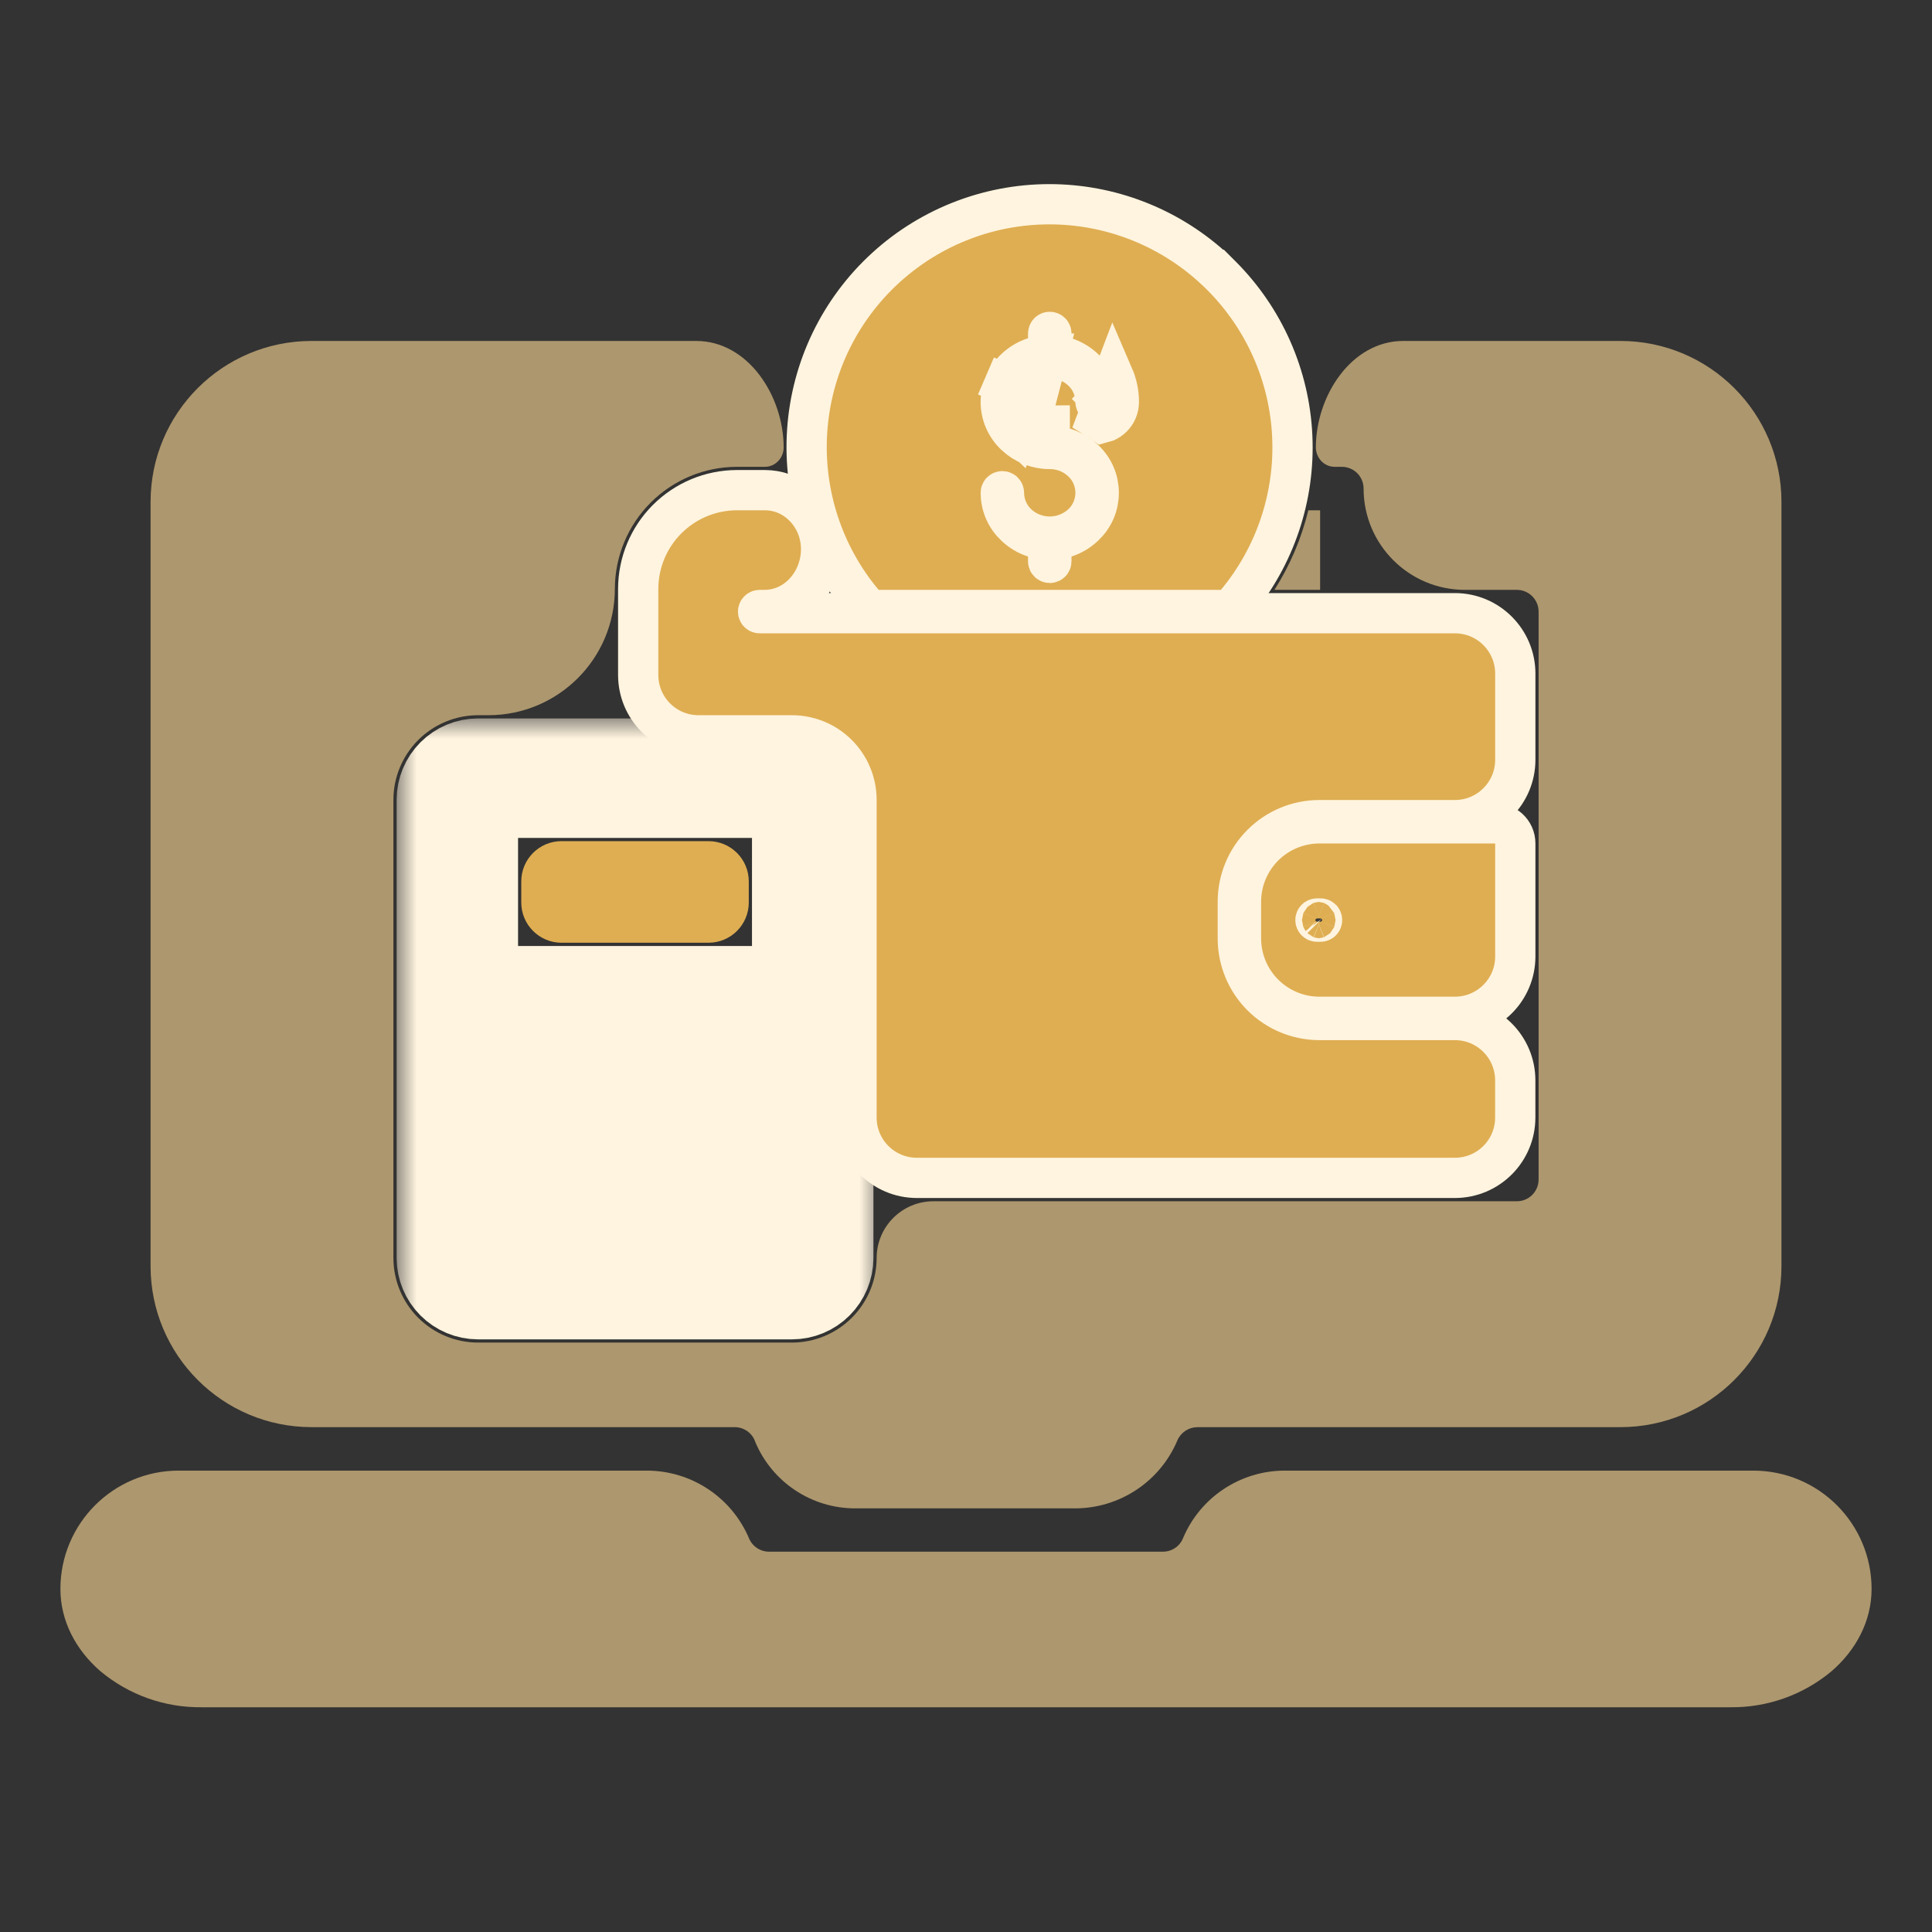 <svg xmlns="http://www.w3.org/2000/svg" width="48" height="48" viewBox="0 0 48 48" fill="none"><rect x="0" y="0" width="48" height="48" fill="#333333" stroke="none"/><path fill-rule="evenodd" clip-rule="evenodd" d="M3.741 31.457C3.741 33.666 5.532 35.457 7.741 35.457H18.254C18.368 35.457 18.48 35.494 18.572 35.561C18.665 35.629 18.733 35.724 18.768 35.833C19.189 36.828 20.165 37.475 21.245 37.475H26.706C27.816 37.475 28.819 36.811 29.251 35.788C29.292 35.691 29.361 35.608 29.449 35.549C29.537 35.491 29.64 35.459 29.745 35.459C29.746 35.459 29.747 35.459 29.747 35.458C29.747 35.458 29.747 35.457 29.747 35.457H40.26C42.469 35.457 44.26 33.666 44.26 31.457V12.47C44.26 10.261 42.469 8.471 40.26 8.471H34.862C33.578 8.471 32.694 9.832 32.692 11.115C32.692 11.376 32.897 11.598 33.158 11.598H33.338C33.481 11.598 33.619 11.655 33.72 11.756C33.821 11.857 33.878 11.995 33.878 12.138C33.878 13.528 35.005 14.655 36.396 14.655H37.686C37.83 14.655 37.967 14.712 38.068 14.814C38.169 14.915 38.226 15.052 38.226 15.195V29.305C38.226 29.448 38.169 29.585 38.068 29.687C37.967 29.788 37.83 29.845 37.686 29.845H23.191C22.412 29.845 21.78 30.477 21.78 31.256C21.779 31.813 21.557 32.346 21.163 32.74C20.77 33.133 20.236 33.355 19.68 33.356H11.874C11.317 33.355 10.784 33.133 10.39 32.74C9.997 32.346 9.775 31.813 9.774 31.256V19.869C9.775 19.313 9.997 18.779 10.39 18.386C10.784 17.992 11.317 17.771 11.874 17.769H12.134C13.869 17.769 15.276 16.363 15.276 14.627C15.278 13.825 15.598 13.055 16.165 12.488C16.733 11.92 17.502 11.6 18.305 11.598H19.004C19.265 11.598 19.47 11.376 19.47 11.115C19.468 9.832 18.583 8.471 17.299 8.471H7.741C5.532 8.471 3.741 10.261 3.741 12.47V31.457Z" fill="#AD976E"></path><path d="M26.041 8.785H25.983L25.695 8.879C25.517 8.936 25.355 9.033 25.22 9.162L25.218 9.164L25.218 9.164C25.106 9.27 25.017 9.397 24.956 9.539L24.496 9.341L24.956 9.539C24.895 9.68 24.863 9.832 24.863 9.986C24.863 10.14 24.895 10.293 24.956 10.434C25.017 10.576 25.106 10.703 25.218 10.809L25.22 10.811L25.22 10.811C25.451 11.032 25.758 11.155 26.078 11.155C26.376 11.152 26.664 11.264 26.882 11.469C26.988 11.568 27.073 11.687 27.13 11.821L26.672 12.02L27.13 11.821C27.188 11.954 27.218 12.098 27.218 12.243C27.218 12.389 27.188 12.533 27.13 12.666L26.672 12.467L27.13 12.666C27.072 12.8 26.988 12.92 26.881 13.019L26.878 13.022L26.878 13.022C26.66 13.221 26.376 13.332 26.081 13.332C25.785 13.332 25.501 13.221 25.283 13.022L25.279 13.017L25.279 13.017C25.173 12.918 25.089 12.799 25.032 12.666C24.974 12.533 24.944 12.39 24.943 12.246L24.943 12.243C24.943 12.233 24.939 12.223 24.931 12.215C24.924 12.208 24.914 12.204 24.903 12.204C24.893 12.204 24.882 12.208 24.875 12.215C24.867 12.223 24.863 12.233 24.863 12.243C24.864 12.397 24.895 12.55 24.956 12.691C25.017 12.833 25.107 12.96 25.219 13.066L25.221 13.068C25.355 13.197 25.517 13.294 25.695 13.351L26.041 13.463V13.827V13.945C26.041 13.955 26.045 13.966 26.053 13.973C26.06 13.98 26.07 13.985 26.081 13.985C26.092 13.985 26.102 13.98 26.109 13.973C26.117 13.966 26.121 13.955 26.121 13.945V13.827V13.463L26.467 13.351C26.644 13.294 26.806 13.197 26.941 13.068L26.943 13.066L26.943 13.066C27.055 12.96 27.145 12.833 27.206 12.691C27.267 12.55 27.298 12.398 27.298 12.244C27.298 12.09 27.267 11.937 27.206 11.796C27.145 11.655 27.055 11.527 26.943 11.421L26.941 11.419L26.941 11.419C26.71 11.198 26.403 11.075 26.083 11.075C26.083 11.075 26.082 11.075 26.082 11.075L26.081 10.575C25.91 10.577 25.746 10.513 25.621 10.396L26.041 8.785ZM26.041 8.785V8.285C26.041 8.275 26.045 8.264 26.053 8.257C26.06 8.249 26.07 8.245 26.081 8.245C26.091 8.245 26.102 8.249 26.109 8.257C26.117 8.264 26.121 8.275 26.121 8.285V8.403V8.767L26.467 8.879C26.644 8.936 26.806 9.033 26.941 9.162L26.941 9.162L26.943 9.164C27.055 9.27 27.144 9.397 27.205 9.539C27.266 9.681 27.298 9.833 27.298 9.987L27.798 9.987M26.041 8.785L25.28 10.762C25.174 10.663 25.089 10.543 25.031 10.409C24.973 10.276 24.943 10.132 24.943 9.987C24.943 9.841 24.973 9.697 25.031 9.564C25.089 9.43 25.174 9.31 25.28 9.211L25.284 9.208L25.284 9.208C25.501 9.009 25.786 8.898 26.081 8.898C26.376 8.898 26.66 9.009 26.878 9.208L26.883 9.213L26.883 9.213C26.988 9.312 27.072 9.431 27.13 9.564L26.699 9.751L27.13 9.564C27.187 9.697 27.217 9.84 27.218 9.984L27.218 9.987C27.218 9.992 27.219 9.997 27.221 10.002L27.221 10.002C27.223 10.007 27.226 10.011 27.23 10.015L26.982 10.263L27.23 10.015C27.234 10.018 27.238 10.021 27.243 10.024C27.248 10.025 27.253 10.027 27.258 10.027C27.263 10.027 27.269 10.025 27.273 10.024C27.278 10.021 27.283 10.018 27.286 10.015C27.29 10.011 27.293 10.007 27.295 10.002C27.297 9.997 27.298 9.992 27.298 9.987H27.798M27.798 9.987C27.798 9.764 27.752 9.545 27.664 9.341L27.258 10.408C27.308 10.438 27.357 10.471 27.405 10.506C27.425 10.501 27.445 10.493 27.465 10.485C27.53 10.458 27.59 10.418 27.64 10.368C27.69 10.318 27.73 10.259 27.757 10.193C27.784 10.128 27.798 10.057 27.798 9.987ZM21.446 14.976L21.596 15.155H21.829H30.333H30.567L30.717 14.975C31.679 13.819 32.175 12.344 32.106 10.841C32.038 9.338 31.41 7.915 30.346 6.85L30.2 6.704H30.195C29.115 5.693 27.7 5.112 26.216 5.076C24.662 5.039 23.154 5.604 22.006 6.652C20.857 7.7 20.158 9.151 20.054 10.702C19.95 12.253 20.448 13.784 21.446 14.976Z" fill="#DFAE52" stroke="#FFF4DF"></path><path d="M32.775 20.456V20.456L32.773 20.456C32.259 20.458 31.767 20.663 31.403 21.026C31.04 21.39 30.834 21.882 30.832 22.396H30.832V22.398V23.319H30.832L30.832 23.321C30.834 23.835 31.04 24.328 31.403 24.691C31.767 25.055 32.259 25.26 32.773 25.262L32.773 25.262H32.775H36.147C36.975 25.262 37.647 24.59 37.647 23.762V20.956C37.647 20.656 37.393 20.441 37.12 20.456H32.775ZM32.729 22.899V22.899L32.723 22.899C32.718 22.899 32.712 22.898 32.707 22.896C32.702 22.894 32.698 22.891 32.694 22.887C32.69 22.884 32.687 22.879 32.685 22.874C32.683 22.869 32.682 22.864 32.682 22.859C32.682 22.854 32.683 22.848 32.685 22.843C32.687 22.838 32.69 22.834 32.694 22.83C32.698 22.826 32.702 22.824 32.707 22.822C32.712 22.82 32.718 22.819 32.723 22.819L32.723 22.819H32.729H32.8V22.819L32.807 22.819C32.812 22.819 32.817 22.82 32.822 22.822C32.827 22.824 32.832 22.826 32.836 22.83C32.839 22.834 32.842 22.838 32.844 22.843C32.846 22.848 32.847 22.853 32.847 22.859C32.847 22.864 32.846 22.869 32.844 22.874C32.842 22.879 32.839 22.884 32.836 22.887C32.832 22.891 32.827 22.894 32.822 22.896C32.817 22.898 32.812 22.899 32.807 22.899L32.807 22.899H32.8H32.729ZM37.147 21.456V21.456C37.225 21.456 37.301 21.437 37.37 21.403C37.297 21.44 37.221 21.456 37.147 21.456Z" fill="#DFAE52" stroke="#FFF4DF"></path><path fill-rule="evenodd" clip-rule="evenodd" d="M32.505 12.678C32.334 13.379 32.05 14.047 31.663 14.655H32.798V12.678H32.505Z" fill="#AD976E"></path><mask id="path-5-outside-1_794_712" maskUnits="userSpaceOnUse" x="9.854" y="17.849" width="12" height="16" fill="black"><rect fill="white" x="9.854" y="17.849" width="12" height="16"></rect><path fill-rule="evenodd" clip-rule="evenodd" d="M19.68 18.849H11.874C11.604 18.85 11.345 18.958 11.154 19.149C10.963 19.34 10.855 19.599 10.854 19.869V31.256C10.855 31.526 10.963 31.785 11.154 31.976C11.345 32.167 11.604 32.275 11.874 32.276H19.68C19.95 32.275 20.209 32.167 20.4 31.976C20.591 31.785 20.699 31.526 20.7 31.256V19.869C20.699 19.599 20.591 19.34 20.4 19.149C20.209 18.958 19.95 18.85 19.68 18.849H19.68ZM12.711 26.892C12.568 26.892 12.43 26.835 12.329 26.733C12.228 26.632 12.171 26.495 12.171 26.352C12.171 26.208 12.228 26.071 12.329 25.97C12.43 25.868 12.568 25.811 12.711 25.811H13.705C13.848 25.811 13.986 25.868 14.087 25.97C14.188 26.071 14.245 26.208 14.245 26.352C14.245 26.495 14.188 26.632 14.087 26.733C13.986 26.835 13.848 26.892 13.705 26.892H12.711ZM15.319 26.892C15.175 26.892 15.038 26.835 14.937 26.733C14.835 26.632 14.779 26.495 14.779 26.352C14.779 26.208 14.835 26.071 14.937 25.97C15.038 25.868 15.175 25.811 15.319 25.811H16.312C16.456 25.811 16.593 25.868 16.694 25.97C16.796 26.071 16.852 26.208 16.852 26.352C16.852 26.495 16.796 26.632 16.694 26.733C16.593 26.835 16.456 26.892 16.312 26.892H15.319ZM17.926 26.892C17.783 26.892 17.646 26.835 17.545 26.733C17.443 26.632 17.386 26.495 17.386 26.352C17.386 26.208 17.443 26.071 17.545 25.97C17.646 25.868 17.783 25.811 17.926 25.811H18.921C19.064 25.811 19.201 25.868 19.303 25.97C19.404 26.071 19.461 26.208 19.461 26.352C19.461 26.495 19.404 26.632 19.303 26.733C19.201 26.835 19.064 26.892 18.921 26.892H17.926ZM12.711 28.902C12.568 28.902 12.43 28.845 12.329 28.744C12.228 28.642 12.171 28.505 12.171 28.362C12.171 28.218 12.228 28.081 12.329 27.98C12.43 27.878 12.568 27.822 12.711 27.822H13.705C13.848 27.822 13.986 27.878 14.087 27.98C14.188 28.081 14.245 28.218 14.245 28.362C14.245 28.505 14.188 28.642 14.087 28.744C13.986 28.845 13.848 28.902 13.705 28.902H12.711ZM15.319 28.902C15.175 28.902 15.038 28.845 14.937 28.744C14.835 28.642 14.779 28.505 14.779 28.362C14.779 28.218 14.835 28.081 14.937 27.98C15.038 27.878 15.175 27.822 15.319 27.822H16.312C16.456 27.822 16.593 27.878 16.694 27.98C16.796 28.081 16.852 28.218 16.852 28.362C16.852 28.505 16.796 28.642 16.694 28.744C16.593 28.845 16.456 28.902 16.312 28.902H15.319ZM17.926 28.902C17.783 28.902 17.646 28.845 17.545 28.744C17.443 28.642 17.386 28.505 17.386 28.362C17.386 28.218 17.443 28.081 17.545 27.98C17.646 27.878 17.783 27.822 17.926 27.822H18.921C19.064 27.822 19.201 27.878 19.303 27.98C19.404 28.081 19.461 28.218 19.461 28.362C19.461 28.505 19.404 28.642 19.303 28.744C19.201 28.845 19.064 28.902 18.921 28.902H17.926ZM12.711 30.912C12.639 30.913 12.568 30.899 12.502 30.873C12.436 30.846 12.375 30.806 12.324 30.756C12.273 30.706 12.233 30.646 12.205 30.58C12.178 30.514 12.164 30.443 12.164 30.372C12.164 30.3 12.178 30.23 12.205 30.163C12.233 30.098 12.273 30.038 12.324 29.987C12.375 29.937 12.436 29.898 12.502 29.871C12.568 29.844 12.639 29.831 12.711 29.832H13.705C13.777 29.831 13.848 29.844 13.914 29.871C13.98 29.898 14.041 29.937 14.091 29.987C14.142 30.038 14.183 30.098 14.21 30.163C14.238 30.23 14.252 30.3 14.252 30.372C14.252 30.443 14.238 30.514 14.21 30.58C14.183 30.646 14.142 30.706 14.091 30.756C14.041 30.806 13.98 30.846 13.914 30.873C13.848 30.899 13.777 30.913 13.705 30.912H12.711ZM15.319 30.912C15.177 30.91 15.041 30.852 14.941 30.751C14.842 30.65 14.786 30.514 14.786 30.372C14.786 30.23 14.842 30.093 14.941 29.992C15.041 29.891 15.177 29.834 15.319 29.832H16.312C16.384 29.831 16.455 29.844 16.521 29.871C16.588 29.898 16.648 29.937 16.699 29.987C16.75 30.038 16.79 30.098 16.818 30.163C16.846 30.23 16.86 30.3 16.86 30.372C16.86 30.443 16.846 30.514 16.818 30.58C16.79 30.646 16.75 30.706 16.699 30.756C16.648 30.806 16.588 30.846 16.521 30.873C16.455 30.899 16.384 30.913 16.312 30.912H15.319ZM17.926 30.912C17.785 30.91 17.649 30.852 17.549 30.751C17.45 30.65 17.394 30.514 17.394 30.372C17.394 30.23 17.45 30.093 17.549 29.992C17.649 29.891 17.785 29.834 17.926 29.832H18.921C18.992 29.831 19.063 29.844 19.13 29.871C19.196 29.898 19.256 29.937 19.307 29.987C19.358 30.038 19.398 30.098 19.426 30.163C19.454 30.23 19.468 30.3 19.468 30.372C19.468 30.443 19.454 30.514 19.426 30.58C19.398 30.646 19.358 30.706 19.307 30.756C19.256 30.806 19.196 30.846 19.13 30.873C19.063 30.899 18.992 30.913 18.921 30.912H17.926ZM12.598 19.818H18.955C19.05 19.818 19.145 19.837 19.233 19.873C19.32 19.91 19.4 19.963 19.467 20.031L19.47 20.033C19.537 20.1 19.59 20.18 19.627 20.268C19.664 20.356 19.683 20.45 19.683 20.545V23.775C19.683 23.87 19.664 23.965 19.627 24.052C19.59 24.14 19.537 24.22 19.47 24.287L19.467 24.289C19.4 24.357 19.32 24.41 19.233 24.447C19.145 24.483 19.05 24.502 18.955 24.503H12.598C12.405 24.502 12.221 24.426 12.084 24.289C11.948 24.153 11.871 23.968 11.871 23.775V20.545C11.871 20.352 11.948 20.167 12.084 20.031C12.221 19.895 12.405 19.818 12.598 19.818Z"></path></mask><path fill-rule="evenodd" clip-rule="evenodd" d="M19.68 18.849H11.874C11.604 18.85 11.345 18.958 11.154 19.149C10.963 19.34 10.855 19.599 10.854 19.869V31.256C10.855 31.526 10.963 31.785 11.154 31.976C11.345 32.167 11.604 32.275 11.874 32.276H19.68C19.95 32.275 20.209 32.167 20.4 31.976C20.591 31.785 20.699 31.526 20.7 31.256V19.869C20.699 19.599 20.591 19.34 20.4 19.149C20.209 18.958 19.95 18.85 19.68 18.849H19.68ZM12.711 26.892C12.568 26.892 12.43 26.835 12.329 26.733C12.228 26.632 12.171 26.495 12.171 26.352C12.171 26.208 12.228 26.071 12.329 25.97C12.43 25.868 12.568 25.811 12.711 25.811H13.705C13.848 25.811 13.986 25.868 14.087 25.97C14.188 26.071 14.245 26.208 14.245 26.352C14.245 26.495 14.188 26.632 14.087 26.733C13.986 26.835 13.848 26.892 13.705 26.892H12.711ZM15.319 26.892C15.175 26.892 15.038 26.835 14.937 26.733C14.835 26.632 14.779 26.495 14.779 26.352C14.779 26.208 14.835 26.071 14.937 25.97C15.038 25.868 15.175 25.811 15.319 25.811H16.312C16.456 25.811 16.593 25.868 16.694 25.97C16.796 26.071 16.852 26.208 16.852 26.352C16.852 26.495 16.796 26.632 16.694 26.733C16.593 26.835 16.456 26.892 16.312 26.892H15.319ZM17.926 26.892C17.783 26.892 17.646 26.835 17.545 26.733C17.443 26.632 17.386 26.495 17.386 26.352C17.386 26.208 17.443 26.071 17.545 25.97C17.646 25.868 17.783 25.811 17.926 25.811H18.921C19.064 25.811 19.201 25.868 19.303 25.97C19.404 26.071 19.461 26.208 19.461 26.352C19.461 26.495 19.404 26.632 19.303 26.733C19.201 26.835 19.064 26.892 18.921 26.892H17.926ZM12.711 28.902C12.568 28.902 12.43 28.845 12.329 28.744C12.228 28.642 12.171 28.505 12.171 28.362C12.171 28.218 12.228 28.081 12.329 27.98C12.43 27.878 12.568 27.822 12.711 27.822H13.705C13.848 27.822 13.986 27.878 14.087 27.98C14.188 28.081 14.245 28.218 14.245 28.362C14.245 28.505 14.188 28.642 14.087 28.744C13.986 28.845 13.848 28.902 13.705 28.902H12.711ZM15.319 28.902C15.175 28.902 15.038 28.845 14.937 28.744C14.835 28.642 14.779 28.505 14.779 28.362C14.779 28.218 14.835 28.081 14.937 27.98C15.038 27.878 15.175 27.822 15.319 27.822H16.312C16.456 27.822 16.593 27.878 16.694 27.98C16.796 28.081 16.852 28.218 16.852 28.362C16.852 28.505 16.796 28.642 16.694 28.744C16.593 28.845 16.456 28.902 16.312 28.902H15.319ZM17.926 28.902C17.783 28.902 17.646 28.845 17.545 28.744C17.443 28.642 17.386 28.505 17.386 28.362C17.386 28.218 17.443 28.081 17.545 27.98C17.646 27.878 17.783 27.822 17.926 27.822H18.921C19.064 27.822 19.201 27.878 19.303 27.98C19.404 28.081 19.461 28.218 19.461 28.362C19.461 28.505 19.404 28.642 19.303 28.744C19.201 28.845 19.064 28.902 18.921 28.902H17.926ZM12.711 30.912C12.639 30.913 12.568 30.899 12.502 30.873C12.436 30.846 12.375 30.806 12.324 30.756C12.273 30.706 12.233 30.646 12.205 30.58C12.178 30.514 12.164 30.443 12.164 30.372C12.164 30.3 12.178 30.23 12.205 30.163C12.233 30.098 12.273 30.038 12.324 29.987C12.375 29.937 12.436 29.898 12.502 29.871C12.568 29.844 12.639 29.831 12.711 29.832H13.705C13.777 29.831 13.848 29.844 13.914 29.871C13.98 29.898 14.041 29.937 14.091 29.987C14.142 30.038 14.183 30.098 14.21 30.163C14.238 30.23 14.252 30.3 14.252 30.372C14.252 30.443 14.238 30.514 14.21 30.58C14.183 30.646 14.142 30.706 14.091 30.756C14.041 30.806 13.98 30.846 13.914 30.873C13.848 30.899 13.777 30.913 13.705 30.912H12.711ZM15.319 30.912C15.177 30.91 15.041 30.852 14.941 30.751C14.842 30.65 14.786 30.514 14.786 30.372C14.786 30.23 14.842 30.093 14.941 29.992C15.041 29.891 15.177 29.834 15.319 29.832H16.312C16.384 29.831 16.455 29.844 16.521 29.871C16.588 29.898 16.648 29.937 16.699 29.987C16.75 30.038 16.79 30.098 16.818 30.163C16.846 30.23 16.86 30.3 16.86 30.372C16.86 30.443 16.846 30.514 16.818 30.58C16.79 30.646 16.75 30.706 16.699 30.756C16.648 30.806 16.588 30.846 16.521 30.873C16.455 30.899 16.384 30.913 16.312 30.912H15.319ZM17.926 30.912C17.785 30.91 17.649 30.852 17.549 30.751C17.45 30.65 17.394 30.514 17.394 30.372C17.394 30.23 17.45 30.093 17.549 29.992C17.649 29.891 17.785 29.834 17.926 29.832H18.921C18.992 29.831 19.063 29.844 19.13 29.871C19.196 29.898 19.256 29.937 19.307 29.987C19.358 30.038 19.398 30.098 19.426 30.163C19.454 30.23 19.468 30.3 19.468 30.372C19.468 30.443 19.454 30.514 19.426 30.58C19.398 30.646 19.358 30.706 19.307 30.756C19.256 30.806 19.196 30.846 19.13 30.873C19.063 30.899 18.992 30.913 18.921 30.912H17.926ZM12.598 19.818H18.955C19.05 19.818 19.145 19.837 19.233 19.873C19.32 19.91 19.4 19.963 19.467 20.031L19.47 20.033C19.537 20.1 19.59 20.18 19.627 20.268C19.664 20.356 19.683 20.45 19.683 20.545V23.775C19.683 23.87 19.664 23.965 19.627 24.052C19.59 24.14 19.537 24.22 19.47 24.287L19.467 24.289C19.4 24.357 19.32 24.41 19.233 24.447C19.145 24.483 19.05 24.502 18.955 24.503H12.598C12.405 24.502 12.221 24.426 12.084 24.289C11.948 24.153 11.871 23.968 11.871 23.775V20.545C11.871 20.352 11.948 20.167 12.084 20.031C12.221 19.895 12.405 19.818 12.598 19.818Z" fill="#DFAE52"></path><path fill-rule="evenodd" clip-rule="evenodd" d="M19.68 18.849H11.874C11.604 18.85 11.345 18.958 11.154 19.149C10.963 19.34 10.855 19.599 10.854 19.869V31.256C10.855 31.526 10.963 31.785 11.154 31.976C11.345 32.167 11.604 32.275 11.874 32.276H19.68C19.95 32.275 20.209 32.167 20.4 31.976C20.591 31.785 20.699 31.526 20.7 31.256V19.869C20.699 19.599 20.591 19.34 20.4 19.149C20.209 18.958 19.95 18.85 19.68 18.849H19.68ZM12.711 26.892C12.568 26.892 12.43 26.835 12.329 26.733C12.228 26.632 12.171 26.495 12.171 26.352C12.171 26.208 12.228 26.071 12.329 25.97C12.43 25.868 12.568 25.811 12.711 25.811H13.705C13.848 25.811 13.986 25.868 14.087 25.97C14.188 26.071 14.245 26.208 14.245 26.352C14.245 26.495 14.188 26.632 14.087 26.733C13.986 26.835 13.848 26.892 13.705 26.892H12.711ZM15.319 26.892C15.175 26.892 15.038 26.835 14.937 26.733C14.835 26.632 14.779 26.495 14.779 26.352C14.779 26.208 14.835 26.071 14.937 25.97C15.038 25.868 15.175 25.811 15.319 25.811H16.312C16.456 25.811 16.593 25.868 16.694 25.97C16.796 26.071 16.852 26.208 16.852 26.352C16.852 26.495 16.796 26.632 16.694 26.733C16.593 26.835 16.456 26.892 16.312 26.892H15.319ZM17.926 26.892C17.783 26.892 17.646 26.835 17.545 26.733C17.443 26.632 17.386 26.495 17.386 26.352C17.386 26.208 17.443 26.071 17.545 25.97C17.646 25.868 17.783 25.811 17.926 25.811H18.921C19.064 25.811 19.201 25.868 19.303 25.97C19.404 26.071 19.461 26.208 19.461 26.352C19.461 26.495 19.404 26.632 19.303 26.733C19.201 26.835 19.064 26.892 18.921 26.892H17.926ZM12.711 28.902C12.568 28.902 12.43 28.845 12.329 28.744C12.228 28.642 12.171 28.505 12.171 28.362C12.171 28.218 12.228 28.081 12.329 27.98C12.43 27.878 12.568 27.822 12.711 27.822H13.705C13.848 27.822 13.986 27.878 14.087 27.98C14.188 28.081 14.245 28.218 14.245 28.362C14.245 28.505 14.188 28.642 14.087 28.744C13.986 28.845 13.848 28.902 13.705 28.902H12.711ZM15.319 28.902C15.175 28.902 15.038 28.845 14.937 28.744C14.835 28.642 14.779 28.505 14.779 28.362C14.779 28.218 14.835 28.081 14.937 27.98C15.038 27.878 15.175 27.822 15.319 27.822H16.312C16.456 27.822 16.593 27.878 16.694 27.98C16.796 28.081 16.852 28.218 16.852 28.362C16.852 28.505 16.796 28.642 16.694 28.744C16.593 28.845 16.456 28.902 16.312 28.902H15.319ZM17.926 28.902C17.783 28.902 17.646 28.845 17.545 28.744C17.443 28.642 17.386 28.505 17.386 28.362C17.386 28.218 17.443 28.081 17.545 27.98C17.646 27.878 17.783 27.822 17.926 27.822H18.921C19.064 27.822 19.201 27.878 19.303 27.98C19.404 28.081 19.461 28.218 19.461 28.362C19.461 28.505 19.404 28.642 19.303 28.744C19.201 28.845 19.064 28.902 18.921 28.902H17.926ZM12.711 30.912C12.639 30.913 12.568 30.899 12.502 30.873C12.436 30.846 12.375 30.806 12.324 30.756C12.273 30.706 12.233 30.646 12.205 30.58C12.178 30.514 12.164 30.443 12.164 30.372C12.164 30.3 12.178 30.23 12.205 30.163C12.233 30.098 12.273 30.038 12.324 29.987C12.375 29.937 12.436 29.898 12.502 29.871C12.568 29.844 12.639 29.831 12.711 29.832H13.705C13.777 29.831 13.848 29.844 13.914 29.871C13.98 29.898 14.041 29.937 14.091 29.987C14.142 30.038 14.183 30.098 14.21 30.163C14.238 30.23 14.252 30.3 14.252 30.372C14.252 30.443 14.238 30.514 14.21 30.58C14.183 30.646 14.142 30.706 14.091 30.756C14.041 30.806 13.98 30.846 13.914 30.873C13.848 30.899 13.777 30.913 13.705 30.912H12.711ZM15.319 30.912C15.177 30.91 15.041 30.852 14.941 30.751C14.842 30.65 14.786 30.514 14.786 30.372C14.786 30.23 14.842 30.093 14.941 29.992C15.041 29.891 15.177 29.834 15.319 29.832H16.312C16.384 29.831 16.455 29.844 16.521 29.871C16.588 29.898 16.648 29.937 16.699 29.987C16.75 30.038 16.79 30.098 16.818 30.163C16.846 30.23 16.86 30.3 16.86 30.372C16.86 30.443 16.846 30.514 16.818 30.58C16.79 30.646 16.75 30.706 16.699 30.756C16.648 30.806 16.588 30.846 16.521 30.873C16.455 30.899 16.384 30.913 16.312 30.912H15.319ZM17.926 30.912C17.785 30.91 17.649 30.852 17.549 30.751C17.45 30.65 17.394 30.514 17.394 30.372C17.394 30.23 17.45 30.093 17.549 29.992C17.649 29.891 17.785 29.834 17.926 29.832H18.921C18.992 29.831 19.063 29.844 19.13 29.871C19.196 29.898 19.256 29.937 19.307 29.987C19.358 30.038 19.398 30.098 19.426 30.163C19.454 30.23 19.468 30.3 19.468 30.372C19.468 30.443 19.454 30.514 19.426 30.58C19.398 30.646 19.358 30.706 19.307 30.756C19.256 30.806 19.196 30.846 19.13 30.873C19.063 30.899 18.992 30.913 18.921 30.912H17.926ZM12.598 19.818H18.955C19.05 19.818 19.145 19.837 19.233 19.873C19.32 19.91 19.4 19.963 19.467 20.031L19.47 20.033C19.537 20.1 19.59 20.18 19.627 20.268C19.664 20.356 19.683 20.45 19.683 20.545V23.775C19.683 23.87 19.664 23.965 19.627 24.052C19.59 24.14 19.537 24.22 19.47 24.287L19.467 24.289C19.4 24.357 19.32 24.41 19.233 24.447C19.145 24.483 19.05 24.502 18.955 24.503H12.598C12.405 24.502 12.221 24.426 12.084 24.289C11.948 24.153 11.871 23.968 11.871 23.775V20.545C11.871 20.352 11.948 20.167 12.084 20.031C12.221 19.895 12.405 19.818 12.598 19.818Z" stroke="#FFF4DF" stroke-width="2" mask="url(#path-5-outside-1_794_712)"></path><path d="M18.305 12.178V12.178L18.303 12.178C17.655 12.18 17.034 12.439 16.575 12.898C16.117 13.356 15.858 13.977 15.856 14.626H15.856V14.627V16.769C15.856 17.598 16.527 18.269 17.356 18.269H19.679C20.103 18.27 20.51 18.439 20.81 18.739C21.11 19.039 21.279 19.446 21.28 19.87V27.764C21.28 28.593 21.951 29.264 22.78 29.264H36.146C36.975 29.264 37.646 28.593 37.646 27.764V26.842C37.646 26.013 36.975 25.342 36.146 25.342L32.776 25.342C32.776 25.342 32.776 25.342 32.776 25.342C32.239 25.34 31.726 25.127 31.346 24.748C30.967 24.369 30.754 23.855 30.753 23.318C30.753 23.318 30.753 23.318 30.753 23.318V22.4C30.753 22.399 30.753 22.399 30.753 22.399C30.754 21.863 30.967 21.349 31.347 20.97C31.726 20.591 32.239 20.377 32.776 20.376H36.147C36.975 20.376 37.647 19.704 37.647 18.876V16.735C37.647 15.907 36.975 15.235 36.147 15.235H18.874C18.863 15.235 18.853 15.231 18.846 15.224C18.838 15.216 18.834 15.206 18.834 15.195C18.834 15.185 18.838 15.175 18.846 15.167C18.853 15.16 18.863 15.155 18.874 15.155H18.991C19.522 15.155 19.938 14.852 20.17 14.469C20.4 14.09 20.475 13.597 20.314 13.137C20.127 12.604 19.628 12.178 19.006 12.178H18.305Z" fill="#DFAE52" stroke="#FFF4DF"></path><path d="M12.951 21.898C12.951 21.345 13.399 20.898 13.951 20.898H17.603C18.155 20.898 18.603 21.345 18.603 21.898V22.422C18.603 22.975 18.155 23.422 17.603 23.422H13.951C13.399 23.422 12.951 22.975 12.951 22.422V21.898Z" fill="#DFAE52"></path><path fill-rule="evenodd" clip-rule="evenodd" d="M18.61 38.222C18.178 37.201 17.177 36.537 16.069 36.537H4.44C2.817 36.537 1.501 37.853 1.501 39.477C1.501 40.27 1.883 40.995 2.5 41.525C3.204 42.111 4.093 42.427 5.009 42.416H42.991C43.907 42.427 44.796 42.111 45.5 41.525C46.116 40.995 46.499 40.27 46.499 39.477C46.499 37.853 45.183 36.537 43.559 36.537H31.92C30.818 36.537 29.823 37.197 29.394 38.211C29.355 38.311 29.286 38.397 29.197 38.458C29.107 38.519 29.002 38.551 28.894 38.551H19.116C19.009 38.553 18.903 38.523 18.813 38.464C18.723 38.405 18.652 38.321 18.61 38.222Z" fill="#AD976E"></path></svg>